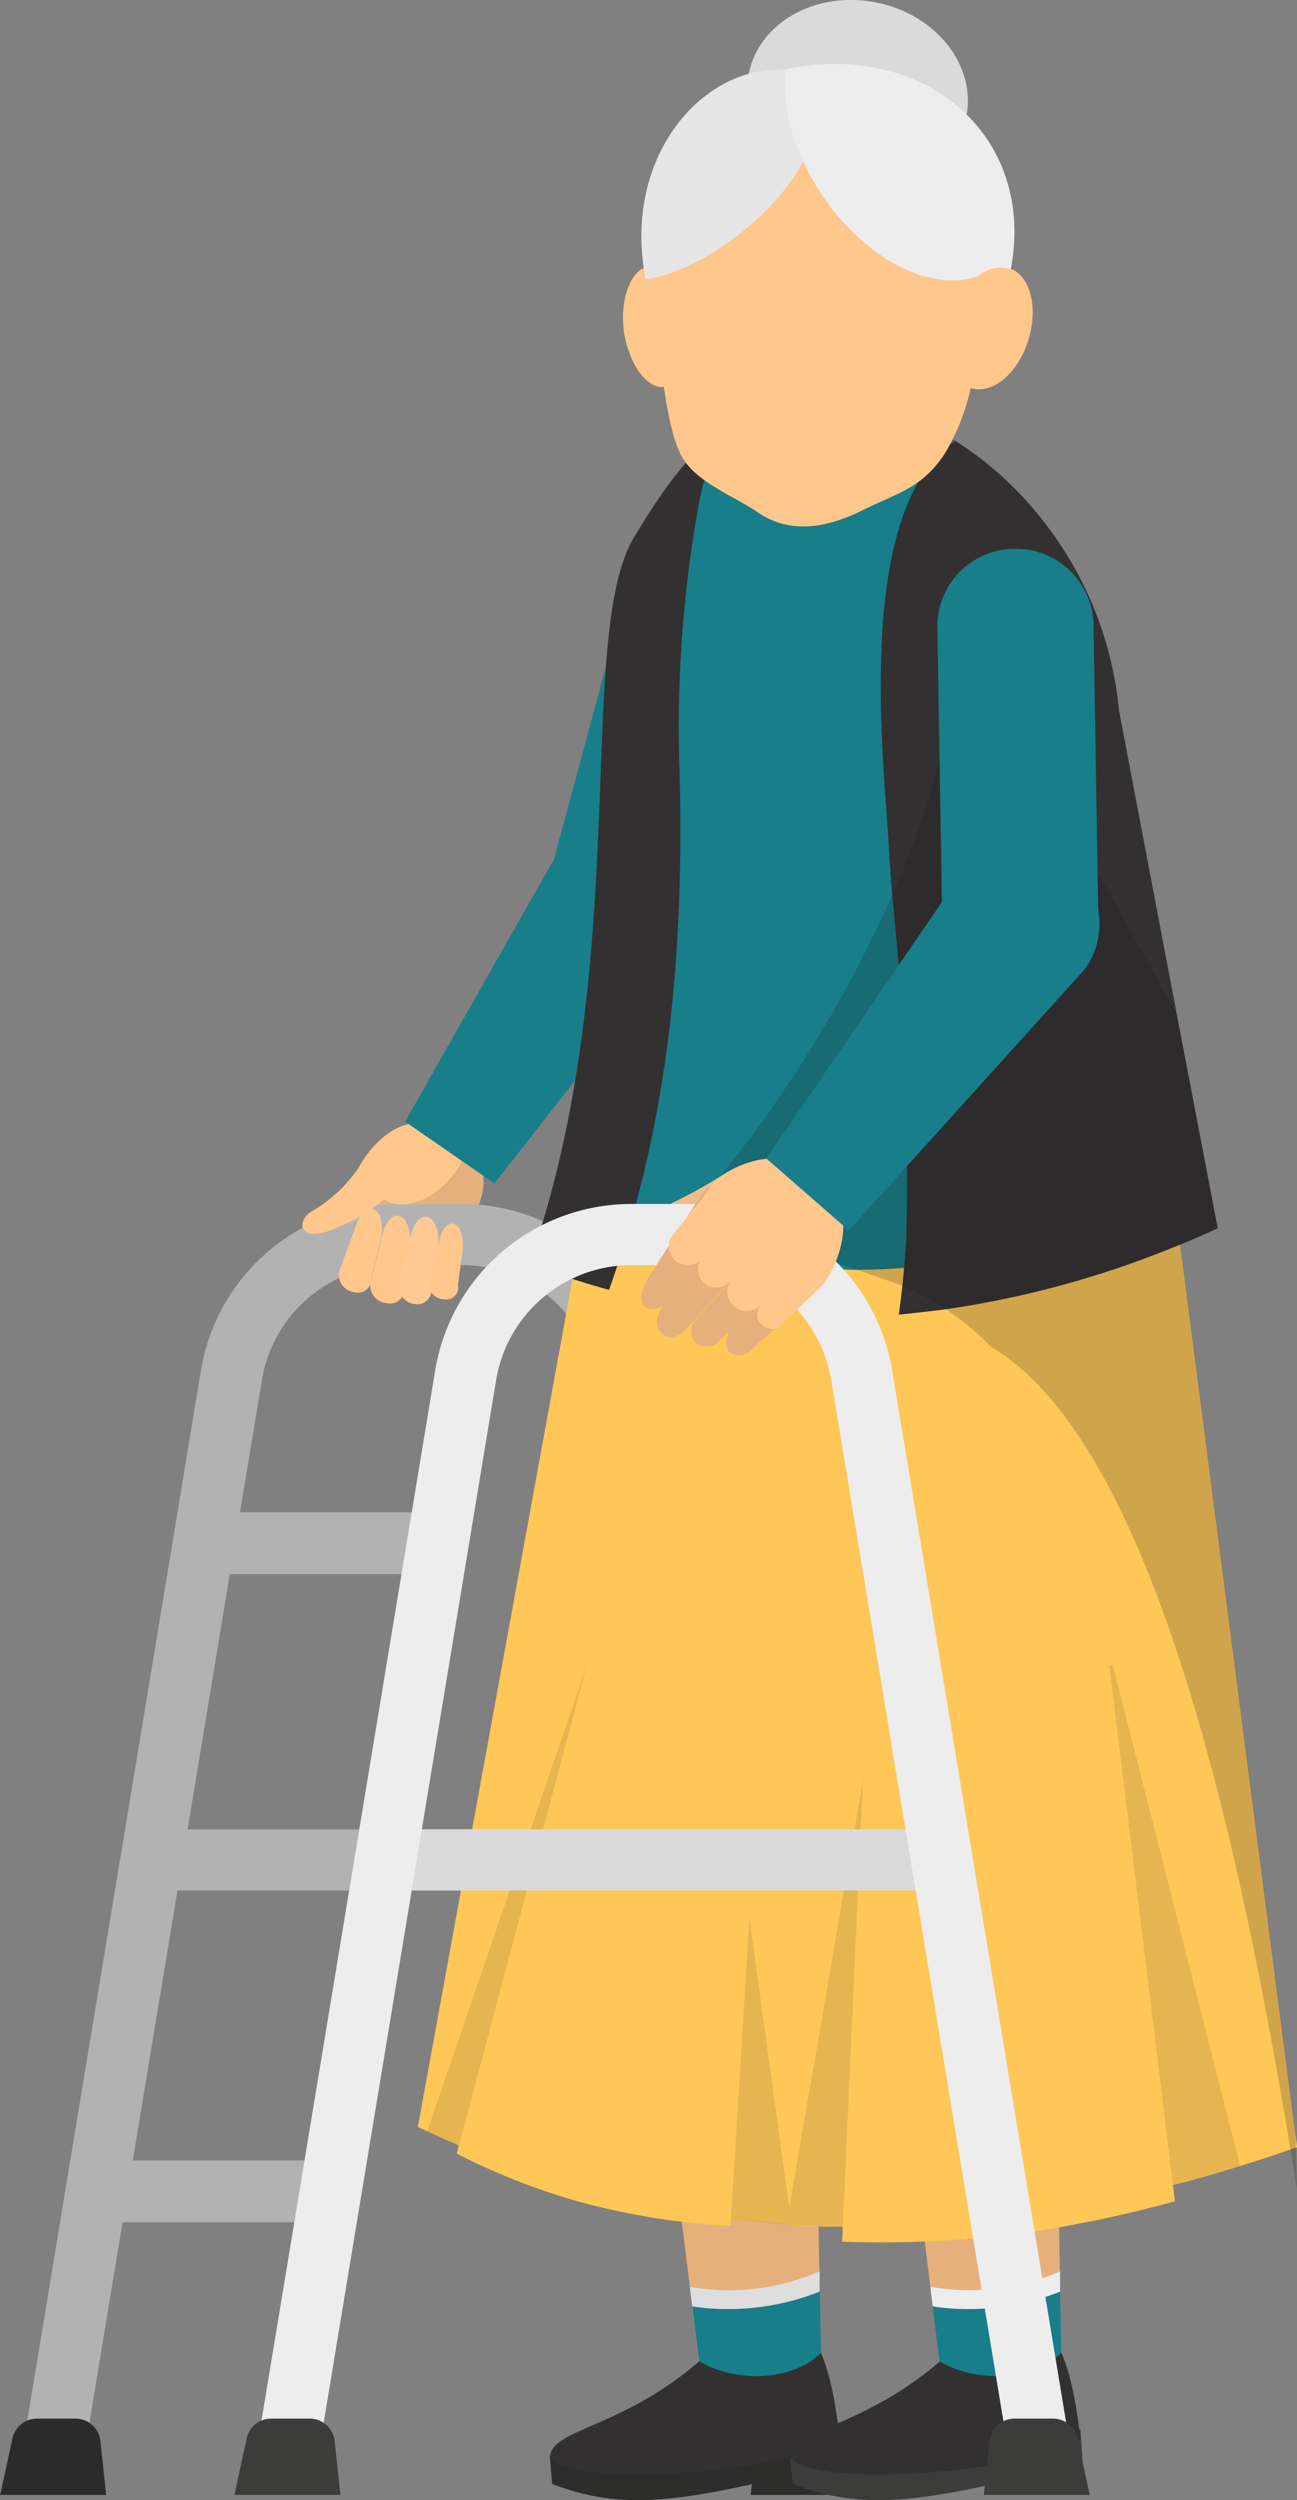 <?xml version="1.0" encoding="UTF-8"?> <svg xmlns="http://www.w3.org/2000/svg" id="Layer_1" data-name="Layer 1" viewBox="0 0 58.14 112.05"><rect x="0" y="0" width="58.14" height="112.05" fill="#808080" stroke="none"/> <defs> <style>.cls-1{fill:#e6b07c;}.cls-2{fill:#b2b2b2;}.cls-3{fill:#2b2b2b;}.cls-4{fill:#ffc78c;}.cls-5{fill:#ffc994;}.cls-6{fill:#187e89;}.cls-7{fill:#2d2d2c;}.cls-8{fill:#323031;}.cls-9{fill:#dedede;}.cls-10{fill:#3c3c3b;}.cls-11{fill:#ededed;}.cls-12{fill:#634e42;}.cls-13{fill:#fec757;}.cls-14{fill:#dadada;}.cls-15{fill:#e6e6e6;}.cls-16,.cls-17{fill:#1d1d1b;}.cls-16{opacity:0.1;}.cls-17{opacity:0.2;}.cls-18{fill:#f2bc88;}</style> </defs> <title>4</title> <path class="cls-1" d="M127,84.92l1.46-2.24c1,0.66,2.16,1.33,3.21,2L130,87c0.31,1.16-2,4.68-2,4.68a10.91,10.91,0,0,1-4.68-2.07l1-2.12S126.2,84.74,127,84.92Z" transform="translate(-108.35 -34.23)"></path> <rect class="cls-2" x="6.41" y="81.99" width="25.24" height="2.74"></rect> <path class="cls-2" d="M112.09,144.44l8-48.36a6.16,6.16,0,0,1,6.12-5.15h2.78a6.16,6.16,0,0,1,6.12,5.15l8,48.36,2.73-.44-8-48.36a8.91,8.91,0,0,0-8.85-7.45h-2.78a8.91,8.91,0,0,0-8.85,7.45l-8,48.36Z" transform="translate(-108.35 -34.23)"></path> <path class="cls-3" d="M142,146.05h4.75l-0.55-2.54a1.12,1.12,0,0,0-1.1-.88h-1.72a1.12,1.12,0,0,0-1.12,1Z" transform="translate(-108.35 -34.23)"></path> <path class="cls-3" d="M113.11,146.05h-4.75l0.55-2.54a1.12,1.12,0,0,1,1.1-.88h1.72a1.12,1.12,0,0,1,1.12,1Z" transform="translate(-108.35 -34.23)"></path> <path class="cls-4" d="M124.21,92.14h0a0.77,0.77,0,0,1-.63-1l0.65-1.77c0.48-1.61,1.49-1,1.19.38L125,91.53A0.61,0.61,0,0,1,124.21,92.14Z" transform="translate(-108.35 -34.23)"></path> <path class="cls-4" d="M125.72,92.64h0a0.8,0.8,0,0,1-.76-0.94l0.48-1.9c0.32-1.71,1.42-1.24,1.28.27l-0.25,1.86A0.63,0.63,0,0,1,125.72,92.64Z" transform="translate(-108.35 -34.23)"></path> <path class="cls-5" d="M127,92.68h0a0.8,0.8,0,0,1-.76-0.93l0.47-1.9c0.31-1.71,1.42-1.25,1.28.26L127.69,92A0.63,0.63,0,0,1,127,92.68Z" transform="translate(-108.35 -34.23)"></path> <path class="cls-4" d="M128.23,92.46h0a0.68,0.68,0,0,1-.64-0.8L128,90c0.27-1.46,1.21-1.06,1.09.23l-0.21,1.59A0.54,0.54,0,0,1,128.23,92.46Z" transform="translate(-108.35 -34.23)"></path> <path class="cls-4" d="M124.41,86.59a6.44,6.44,0,0,1-2.1,1.94c-0.71.42-.6,1.58,1.3,0.65a6.65,6.65,0,0,0,1.95-1.2c0.91,0.67,2.91-.1,3.73-2.22l-1.88-1.18C126,84.37,124.88,85.71,124.41,86.59Z" transform="translate(-108.35 -34.23)"></path> <rect class="cls-2" x="8.38" y="67.78" width="11.3" height="2.77"></rect> <rect class="cls-2" x="3.66" y="96.83" width="11.47" height="2.77"></rect> <path class="cls-6" d="M135.62,77l0.07,0a3.47,3.47,0,0,0,4.25-2.44l3.36-12.46a3.47,3.47,0,0,0-2.44-4.25l-0.07,0a3.47,3.47,0,0,0-4.25,2.44l-3.36,12.46A3.47,3.47,0,0,0,135.62,77Z" transform="translate(-108.35 -34.23)"></path> <path class="cls-6" d="M130.51,87.27l-4-2.77,6.77-11.93A3.47,3.47,0,0,1,138,71.49l0.06,0a3.47,3.47,0,0,1,1.08,4.78Z" transform="translate(-108.35 -34.23)"></path> <path class="cls-7" d="M142.1,145.89a8,8,0,0,0,4-.41v-0.92l-4.21-.52Z" transform="translate(-108.35 -34.23)"></path> <path class="cls-7" d="M146.1,144.56c-7.48,2-9.91,2.16-13,1l-0.1-1.17,13-1.29Z" transform="translate(-108.35 -34.23)"></path> <path class="cls-8" d="M146,143.56c-2.36,1.45-11.69,2.24-13,.85,0-1.34,3.12-1.27,6.7-4.35C144.65,135.79,145.52,139.59,146,143.56Z" transform="translate(-108.35 -34.23)"></path> <path class="cls-1" d="M137.08,119l2.19,17.69,0.11,0.88,0.3,2.45a4.78,4.78,0,0,0,5.45-.37h0l-0.05-2.73,0-.91-0.32-17.44c-1.46.19-2.08,0.33-3.53,0.44A17.87,17.87,0,0,1,137.08,119Z" transform="translate(-108.35 -34.23)"></path> <path class="cls-6" d="M145.09,136.4l0.06,3.28c-1.16,1.19-3.66,1.43-5.46.38l-0.39-3.16A11.14,11.14,0,0,0,145.09,136.4Z" transform="translate(-108.35 -34.23)"></path> <path class="cls-9" d="M139.27,136.72l0.11,0.88a10.3,10.3,0,0,0,1.61.12,11.11,11.11,0,0,0,4.1-.78l0-.91A10.13,10.13,0,0,1,139.27,136.72Z" transform="translate(-108.35 -34.23)"></path> <path class="cls-10" d="M152.88,145.89a8,8,0,0,0,4-.41v-0.92l-4.21-.52Z" transform="translate(-108.35 -34.23)"></path> <path class="cls-10" d="M156.88,144.56c-7.48,2-9.91,2.16-13,1l-0.1-1.17,13-1.29Z" transform="translate(-108.35 -34.23)"></path> <path class="cls-8" d="M156.79,143.56c-2.36,1.45-11.69,2.24-13,.85,0-1.34,3.12-1.27,6.7-4.35C155.43,135.79,156.3,139.59,156.79,143.56Z" transform="translate(-108.35 -34.23)"></path> <path class="cls-1" d="M147.86,119l2.19,17.69,0.11,0.88,0.3,2.45a4.78,4.78,0,0,0,5.45-.37h0l-0.05-2.73,0-.91-0.32-17.44c-1.46.19-2.08,0.33-3.53,0.44A17.87,17.87,0,0,1,147.86,119Z" transform="translate(-108.35 -34.23)"></path> <path class="cls-6" d="M155.86,136.4l0.06,3.28c-1.16,1.19-3.66,1.43-5.46.38l-0.39-3.16A11.14,11.14,0,0,0,155.86,136.4Z" transform="translate(-108.35 -34.23)"></path> <path class="cls-11" d="M150.05,136.72l0.11,0.88a10.3,10.3,0,0,0,1.61.12,11.11,11.11,0,0,0,4.1-.78l0-.91A10.13,10.13,0,0,1,150.05,136.72Z" transform="translate(-108.35 -34.23)"></path> <path class="cls-12" d="M132.08,90.83c11,4.31,22.07,2.5,30.86-1.55l-4.45-23.2c-0.93-8.06-7-13.73-12.87-13.73H145.4c-4.53,0-6.19,1.93-8.62,5.93C134.1,62.69,136.79,77.48,132.08,90.83Z" transform="translate(-108.35 -34.23)"></path> <path class="cls-13" d="M166.5,130.48l-0.06,0-0.25.09c-0.75.26-1.5,0.51-2.26,0.74-1,.31-2,0.6-3,0.85q-2.57.68-5.11,1.1c-0.88.16-1.75,0.28-2.61,0.38a50.41,50.41,0,0,1-7.09.39c-0.83,0-1.66,0-2.49-.11s-1.65-.14-2.47-0.25a45.23,45.23,0,0,1-6.59-1.32c-0.93-.25-1.85-0.54-2.76-0.85s-1.83-.67-2.73-1.05c-0.53-.22-1.07-0.46-1.6-0.71l-0.4-.18,7.37-40.4,6.1,0.18L149,89.6,161.25,90v0l5.17,39.92Z" transform="translate(-108.35 -34.23)"></path> <path class="cls-6" d="M146.55,91.14A31.45,31.45,0,0,1,135.83,89c-0.84-.36-1.65-0.76-2.46-1.17,3.32-12.5,1.26-25.48,3.69-29.57s4-5.93,8.41-5.93h0.2c5.71,0,11.65,5.67,12.55,13.73l3.85,20.58A28.52,28.52,0,0,1,146.55,91.14Z" transform="translate(-108.35 -34.23)"></path> <path class="cls-8" d="M139.7,56.69a55.86,55.86,0,0,0-.89,12c0.22,8.18-.47,15.86-3.16,23.35a35.89,35.89,0,0,1-3.57-1.18c4.71-13.35,2-28.15,4.71-32.56,1.38-2.27,2.52-3.87,4.07-4.83A11.38,11.38,0,0,0,139.7,56.69Z" transform="translate(-108.35 -34.23)"></path> <path class="cls-8" d="M162.93,89.28c-0.55.25-1.12,0.5-1.68,0.73a43.39,43.39,0,0,1-10.51,2.9c-0.7.09-1.39,0.17-2.1,0.24,0.06-.43.11-0.86,0.16-1.29,0.08-.75.14-1.51,0.18-2.26a118.78,118.78,0,0,0-.63-15.19c-0.07-.81-0.12-1.62-0.17-2.42-0.25-4.07-1.5-15,3-18a16.22,16.22,0,0,1,7.33,12.07L161.1,79.7Z" transform="translate(-108.35 -34.23)"></path> <ellipse class="cls-14" cx="146.8" cy="38.5" rx="4.24" ry="4.97" transform="translate(-27.41 141) rotate(-78.98)"></ellipse> <path class="cls-4" d="M137.13,46.28l0.05,0a1,1,0,0,1,1.14.3l0.24,4.8-0.12.08c-0.72.43-1.6-.37-2-1.79S136.41,46.71,137.13,46.28Z" transform="translate(-108.35 -34.23)"></path> <path class="cls-4" d="M137.28,46.27a9.26,9.26,0,0,0,.43,2.8,0.44,0.44,0,0,0,0,.08c0.31,1.25.49,4.37,1.25,5.62,0.66,1.1,2.34,1.72,3.37,2.43,1.47,1,3.11.68,4.71-.11s2.65-1,3.65-2.51a9.69,9.69,0,0,0,1.18-3c0.06-.24.12-0.49,0.18-0.73,0.11-.48.21-0.95,0.31-1.4A8.66,8.66,0,0,0,153,46.2a8.2,8.2,0,0,0-8-8.37C140.56,37.83,137.28,41.65,137.28,46.27Z" transform="translate(-108.35 -34.23)"></path> <path class="cls-15" d="M137.29,46.74c-1.22-6.28,3.71-10.78,7.86-9C145.69,42.74,139.62,46.55,137.29,46.74Z" transform="translate(-108.35 -34.23)"></path> <path class="cls-11" d="M152.16,46.63l1.4,0.13c1.51-6.28-3.69-10.78-10-9.42C143.12,42.29,148.29,47.83,152.16,46.63Z" transform="translate(-108.35 -34.23)"></path> <path class="cls-4" d="M153.7,46.29l-0.06,0a1.52,1.52,0,0,0-1.48.36l-0.54,4.85,0.15,0.08c0.91,0.4,2.08-.45,2.61-1.91S154.61,46.69,153.7,46.29Z" transform="translate(-108.35 -34.23)"></path> <path class="cls-16" d="M154,107.87l1.83,25.4,0.05,0.68,0.85-.08c1.34-.25,2.74-0.58,4.3-1l-0.09-.73c1-.25,2-0.54,3-0.85l-5.71-22.44-0.14,0Z" transform="translate(-108.35 -34.23)"></path> <path class="cls-16" d="M127.5,129.75c0.53,0.25,1.07.48,1.6,0.7,0.9,0.38,1.82.73,2.73,1l3.68-25.16,0,0.08Z" transform="translate(-108.35 -34.23)"></path> <path class="cls-16" d="M134.58,132.35a45.32,45.32,0,0,0,6.59,1.33c0.82,0.1,1.64.19,2.47,0.25s1.66,0.09,2.49.11l0,0.66a49.41,49.41,0,0,0,7.31-.28l-0.19-.76-5.69-22.34-0.46,2.2v0l0,0.1-3.37,19.57L142,120.6l-1.12-8.44-3.05,1.48Z" transform="translate(-108.35 -34.23)"></path> <path class="cls-13" d="M146.1,134.7a49.41,49.41,0,0,0,7.31-.28c1.08-.14,2.17-0.3,3.31-0.53,1.34-.25,2.74-0.58,4.3-1l-0.09-.73-2.86-23.33-0.42-3.42-10.3,1.69-0.29,6.39v0L146.13,134Z" transform="translate(-108.35 -34.23)"></path> <path class="cls-13" d="M128.82,130.75c0.54,0.28,1.09.54,1.67,0.79h0a29.27,29.27,0,0,0,3.86,1.38,31.6,31.6,0,0,0,6.75,1.07l0.06-1,0.8-13.09L142.76,107l-6.62-3.85-0.64,2.44,0,0.08-6.38,24Z" transform="translate(-108.35 -34.23)"></path> <path class="cls-17" d="M166.5,132.45c-0.1-.62-0.2-1.24-0.3-1.86-2.41-14.6-6.31-31.8-13.43-36a12,12,0,0,0-4-2.74,77.08,77.08,0,0,0-8.23-2.52L139,88.89a56.53,56.53,0,0,0,9.32-14.48,43.13,43.13,0,0,0,3.26-11.89L161.1,79.7l1.84,9.58c-0.55.25-1.12,0.5-1.68,0.73l5.17,39.92,0,0.57Z" transform="translate(-108.35 -34.23)"></path> <path class="cls-18" d="M142.78,86.79v0c-0.25-.45-1.43-0.27-1.88,0a21.92,21.92,0,0,1-4.76,2.32c-0.47.17-.93,0.34-0.86,0.84a1.17,1.17,0,0,0,1.53.54,19.42,19.42,0,0,0,5.56-2.33A1.07,1.07,0,0,0,142.78,86.79Z" transform="translate(-108.35 -34.23)"></path> <rect class="cls-14" x="16.91" y="81.99" width="25.24" height="2.74"></rect> <path class="cls-11" d="M122.59,144.44l8-48.36a6.16,6.16,0,0,1,6.12-5.15h2.78a6.16,6.16,0,0,1,6.12,5.15l8,48.36,2.73-.44-8-48.36a8.91,8.91,0,0,0-8.85-7.45h-2.78a8.91,8.91,0,0,0-8.85,7.45l-8,48.36Z" transform="translate(-108.35 -34.23)"></path> <path class="cls-10" d="M152.45,146.05h4.75l-0.55-2.54a1.12,1.12,0,0,0-1.1-.88h-1.72a1.12,1.12,0,0,0-1.12,1Z" transform="translate(-108.35 -34.23)"></path> <path class="cls-10" d="M123.61,146.05h-4.75l0.55-2.54a1.12,1.12,0,0,1,1.1-.88h1.72a1.12,1.12,0,0,1,1.12,1Z" transform="translate(-108.35 -34.23)"></path> <path class="cls-1" d="M141,87.56h0a0.84,0.84,0,0,0-1.18.17l-2.27,3.55c-1.1,1.55.08,2.32,1.13,0.84l2.57-3.31A0.93,0.93,0,0,0,141,87.56Z" transform="translate(-108.35 -34.23)"></path> <path class="cls-1" d="M142.12,89.23h0a0.87,0.87,0,0,0-1.23,0l-2.7,3.37c-1,1.17.16,2.15,1,1.12l3-3.28A0.87,0.87,0,0,0,142.12,89.23Z" transform="translate(-108.35 -34.23)"></path> <path class="cls-1" d="M143.75,90h0a0.85,0.85,0,0,0-1.2.05l-2.93,3.24a0.79,0.79,0,0,0-.05,1.15,0.77,0.77,0,0,0,1.06-.16l3.21-3.07A0.85,0.85,0,0,0,143.75,90Z" transform="translate(-108.35 -34.23)"></path> <path class="cls-1" d="M144.46,91.56h0a0.75,0.75,0,0,0-1.06.06l-2.12,2a1,1,0,0,0-.29,1.18,0.81,0.81,0,0,0,1.17-.2l2.11-1.87A1,1,0,0,0,144.46,91.56Z" transform="translate(-108.35 -34.23)"></path> <path class="cls-4" d="M142.54,92.59a0.86,0.86,0,0,1-1.45-.93,0.83,0.83,0,0,1-1.36-.93,0.85,0.85,0,0,1-1.3-1.05l1.11-1.39,0.21-.23,0.54-.76c0.92-1,3.09-1.62,4.11-.71l1.23,1.11c1,0.92.42,3.19-.49,4.21l-1.9,1.82C143,94,141.78,93.53,142.54,92.59Z" transform="translate(-108.35 -34.23)"></path> <path class="cls-6" d="M154.1,78.66h0.07a3.47,3.47,0,0,0,3.41-3.52l-0.21-12.9a3.47,3.47,0,0,0-3.52-3.41h-0.07a3.47,3.47,0,0,0-3.41,3.52l0.21,12.9A3.47,3.47,0,0,0,154.1,78.66Z" transform="translate(-108.35 -34.23)"></path> <path class="cls-6" d="M146.4,89.38l-3.7-3.23,8.62-12.58a3.47,3.47,0,0,1,4.85-.73l0.06,0a3.47,3.47,0,0,1,.73,4.85Z" transform="translate(-108.35 -34.23)"></path> </svg> 